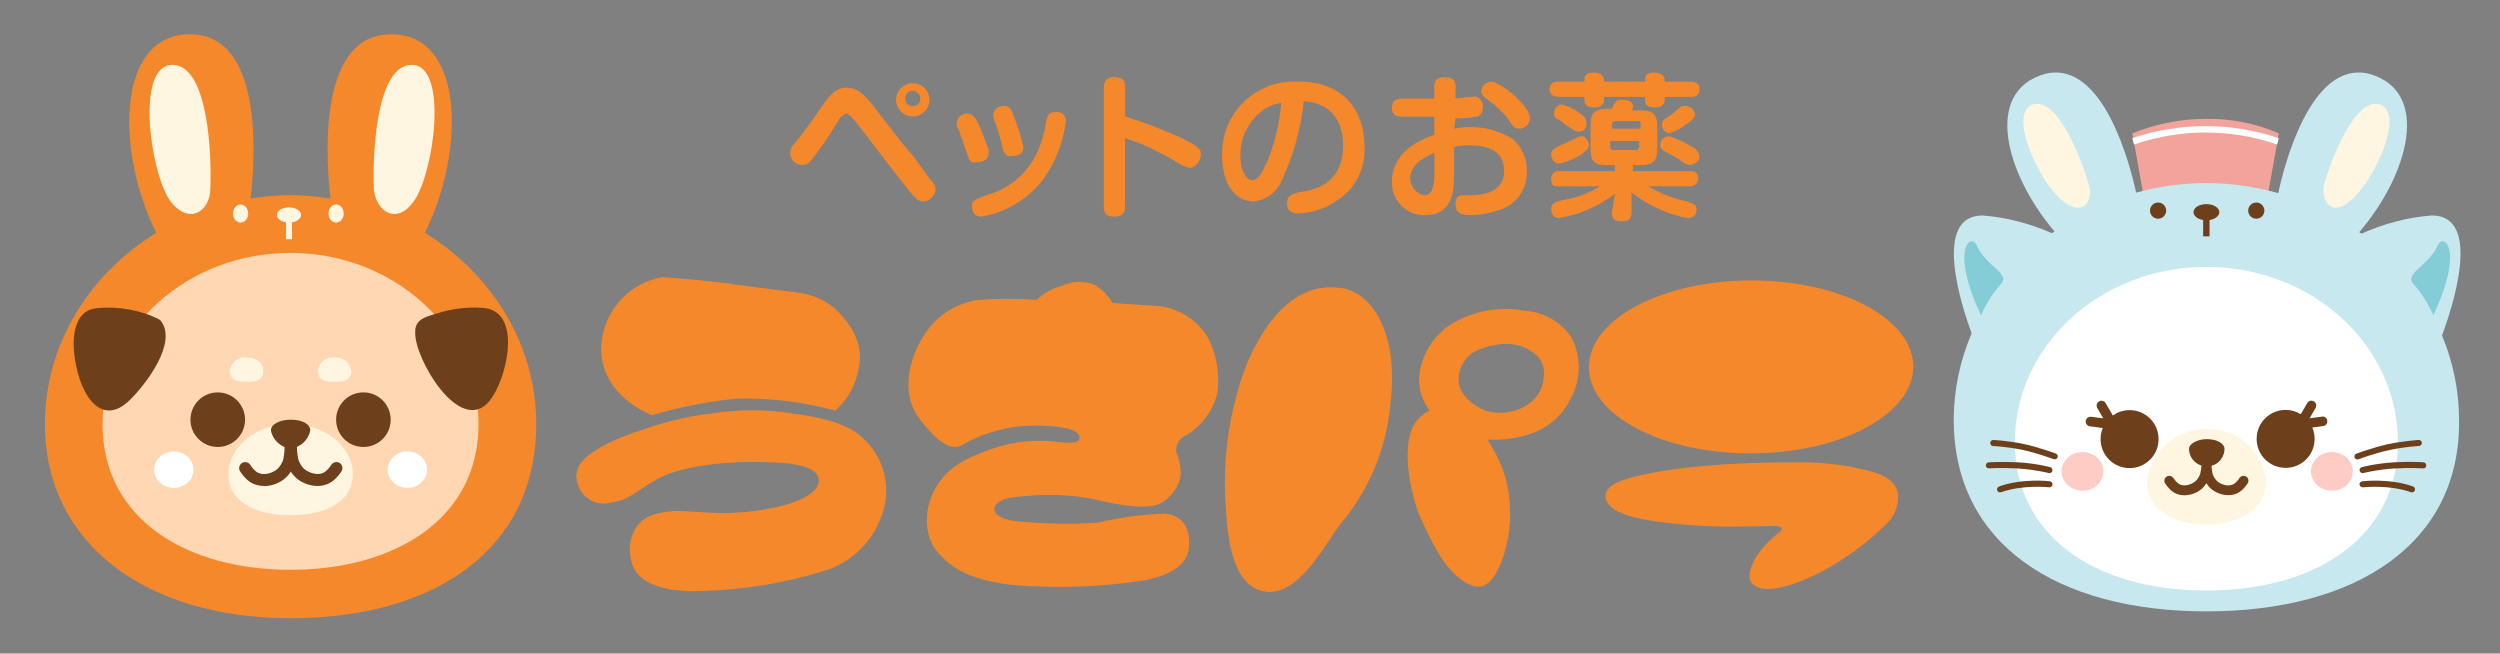 <?xml version="1.0" encoding="UTF-8"?>
<svg id="_通常ポーズ" xmlns="http://www.w3.org/2000/svg" version="1.1" xmlns:xlink="http://www.w3.org/1999/xlink" viewBox="0 0 207 54.11">
  <rect x="0" y="0" width="207" height="54.11" fill="#808080" stroke="none"/>
  <!-- Generator: Adobe Illustrator 29.6.1, SVG Export Plug-In . SVG Version: 2.1.1 Build 9)  -->
  <defs>
    <style>
      .st0 {
        fill: #f5882b;
      }

      .st1 {
        fill: #fff;
      }

      .st2 {
        fill: none;
      }

      .st3 {
        fill: #ffd7b3;
      }

      .st4 {
        fill: #ffccc5;
      }

      .st5 {
        clip-path: url(#clippath-1);
      }

      .st6 {
        fill: #fff6e1;
      }

      .st7 {
        fill: #6d401b;
      }

      .st8 {
        fill: #c7e8ef;
      }

      .st9 {
        fill: #85cdd6;
      }

      .st10 {
        clip-path: url(#clippath);
      }

      .st11 {
        fill: #f2a49c;
      }
    </style>
    <clipPath id="clippath">
      <rect class="st2" x="164.43" y="36.43" width="5.96" height="4.33"/>
    </clipPath>
    <clipPath id="clippath-1">
      <rect class="st2" x="194.94" y="36.43" width="5.96" height="4.33"/>
    </clipPath>
  </defs>
  <path id="_パス_87" class="st11" d="M182.69,9.84c-2.1,0-4.18.41-6.13,1.2,0,0,.4,2.27.93,5.2,3.39-.67,6.87-.67,10.26,0,.53-2.8.93-5.2.93-5.2-1.89-.82-3.94-1.23-6-1.2h.01Z"/>
  <path id="_パス_88" class="st1" d="M176.56,11.44l.13.53c3.84-1.33,8.02-1.33,11.86,0l.13-.53c-3.93-1.33-8.19-1.33-12.13,0h0Z"/>
  <path class="st8" d="M201.35,17.84c-2.02.16-3.98.68-5.82,1.51-.06-.04-.12-.08-.18-.13,4.07-4.75,6-11.66.81-13.11-4.88-1.19-7.1,7.89-7.52,9.88-1.89-.53-3.88-.83-5.95-.83s-3.97.29-5.82.79c-.44-2.05-2.66-11.02-7.52-9.84-5.17,1.44-3.28,8.3.76,13.05-.07.05-.14.1-.21.15-1.82-.81-3.75-1.31-5.74-1.47-4.19,0-1.74,7.51-.91,9.76-.94,2.22-1.48,4.63-1.48,7.16,0,10.26,8.53,15.86,20.92,15.86s21.05-5.6,20.92-15.86c0-2.46-.51-4.81-1.41-6.99.75-2.01,3.46-9.93-.85-9.93Z"/>
  <path class="st0" d="M35.18,19.28c3.43-6.9,3.31-16.91-3.21-16.42-5.81.44-4.92,10.91-4.6,13.58-1.08-.17-2.18-.28-3.31-.28s-2.23.11-3.31.28c.32-2.66,1.2-13.13-4.6-13.58-6.52-.49-6.65,9.53-3.21,16.42-5.54,3.4-9.22,9.24-9.22,15.84,0,9.92,8.41,16.07,20.34,16.07h0c11.93-.01,20.34-5.67,20.34-16.08,0-6.59-3.68-12.43-9.22-15.83Z"/>
  <g>
    <g>
      <path id="_パス_26" class="st0" d="M53.99,34.38c2.33-.7,4.73-1.16,7.15-1.38,2.71-.05,5.42.29,8.03,1,1.15-1.04,1.86-2.47,2.01-4.02.19-1.62-.71-3.04-1.64-4.03-.88-.94-2.06-1.53-3.34-1.7l-5.19-.67c-2.38-.38-6.15-.63-6.15-.63-2.61.44-4.64,2.52-5.02,5.15-.63,4.52,4.14,6.28,4.14,6.28h0Z"/>
      <path id="_パス_27" class="st0" d="M58.88,34.25c2.24-.38,4.54-.38,6.78,0,3.14.38,4.9,1.13,5.77,2.01,1.48,1.32,2.19,3.31,1.88,5.27-.48,2.74-2.48,4.98-5.15,5.77-3.22.98-6.55,1.53-9.92,1.63-2.64.13-4.65-.38-5.52-1.51s-.88-3.77,1-4.65c2.38-1,4.14,0,8.03-.38,3.89-.38,6.28-1.51,6.03-2.76s-2.89-1.38-5.52-1.38-5.9.38-7.78,1.38c-2.01,1.13-2.26,1.76-4.02,2.01-1.18.26-2.34-.46-2.64-1.63-.13-.37-.13-.76,0-1.13.38-1.38,3.26-2.64,5.65-3.39,1.75-.61,3.56-1.03,5.4-1.25h0Z"/>
      <path id="_パス_28" class="st0" d="M85.87,24.84c-1.63-.13-3.27-.13-4.9,0-1.88.27-3.54,1.38-4.52,3.01-1.26,2.01-1.88,4.9-.25,6.9.75,1,2.26,2.76,3.39,2.13,1.32-.76,2.76-1.27,4.27-1.51,1.55-.21,3.11-.17,4.64.13.75.25.88.5.88.75s-.13.5-1.51.38c-1.9-.28-3.83-.11-5.65.5-1.76.63-3.39,1.25-4.52,2.89s-1.51,4.39.25,6.03c1.63,1.76,4.02,2.13,5.77,2.38,3.68.31,7.39.19,11.05-.38,2.51-.5,3.51-1.51,3.64-2.51.25-1.63-.38-2.89-2.01-3.01-1.86.07-3.71.33-5.52.75-2.26.15-4.53.1-6.78-.13-1.25-.13-1.88-.63-1.76-1.13.38-1,2.39-.88,3.26-1,1.77-.12,3.54,0,5.27.38,1.63.38,4.14.88,5.27.25.89-.5,1.49-1.38,1.63-2.38,0-.65-.13-1.29-.38-1.88-.05-.61.31-1.17.88-1.38,1.24-.77,2.14-1.98,2.51-3.39.24-1.59-.02-3.21-.75-4.65-.91-1.52-2.5-2.51-4.27-2.64-2.26-.13-3.64-.25-3.64-.25-.37-.62-.89-1.14-1.51-1.51-.9-.34-1.9-.29-2.76.13-.76.19-1.45.58-2.01,1.13h.03Z"/>
      <path id="_パス_29" class="st0" d="M110.98,23.84c2.39.25,4.9,3.39,4.14,9.67-.34,3.71-1.83,7.22-4.27,10.04-1.25,1.76-3.51,6.03-6.28,5.4-2.89-.63-3.01-5.53-3.14-8.16-.1-3.6.49-7.18,1.76-10.54,1.13-2.76,3.64-7.03,7.79-6.4h0Z"/>
      <path id="_パス_30" class="st0" d="M130.06,27.85c-.9-1.27-2.34-2.05-3.89-2.13-2.08-.38-4.22.03-6.03,1.13-1.51.98-2.48,2.6-2.64,4.39-.04.99.27,1.97.88,2.76-.71.31-1.26.9-1.51,1.63-.63,1.63-.25,4.39.5,6.65.53,1.3,1.16,2.56,1.88,3.77.5.88,2.13,2.76,3.39,2.51s2.1-2.85,2.32-4.64c.2-1.7.04-3.5-.56-5.15-.34-.83-.76-1.63-1.25-2.39,1.37.11,2.75-.11,4.02-.63,1.27-.54,2.3-1.52,2.89-2.76.88-1.6.88-3.54,0-5.15h0ZM126.29,33.63c-.84.48-1.81.65-2.76.5-1-.13-2.76-1.25-2.76-2.64-.02-.89.4-1.74,1.13-2.26.88-.5,1.88-.76,2.89-.75.93,0,1.83.36,2.51,1,.47.51.65,1.21.5,1.88-.08.96-.65,1.82-1.51,2.26h0Z"/>
      <ellipse id="_楕円形_10" class="st0" cx="144.99" cy="30.38" rx="13.43" ry="7.16" transform="translate(-.09 .43) rotate(-.17)"/>
      <path id="_パス_31" class="st0" d="M144.65,38.35c-2.4.11-4.82.28-7.19.68-2.13.38-4.52.88-4.52,2.01,0,1.51,2.89,2.01,5.15,2.26,2.21.27,4.37.34,6.64.29.96-.02,1.58-.03,2.39-.04.5.13.5.25.25.5-.79.58-1.47,1.31-2.01,2.13-.5.88-.75,1.88-.13,2.26.88.75,3.14.13,5.4-1,2.08-1.09,3.98-2.49,5.65-4.14.56-.57.88-1.34.88-2.14,0-1.13-.88-1.76-2.26-2.13-1.84-.5-3.74-.74-5.65-.75-2.36,0-3.86.04-4.61.07h.01Z"/>
    </g>
    <g>
      <path id="_パス_32" class="st0" d="M76.97,14.8c.38.38.5.63.5.88-.04.54-.46.96-1,1-.38,0-.63-.13-1.38-1.13-.75-.88-4.14-5.4-4.39-5.65s-.5-.5-.63-.5c-.34.14-.62.41-.75.75-.68,1.13-1.44,2.22-2.26,3.26-.17.16-.4.25-.63.25-.55,0-.99-.43-1-.98v-.02c0-.38.13-.5.63-1.13.72-.88,1.39-1.81,2.01-2.76.63-.88,1.13-1.51,2.01-1.51s1.51.5,2.51,1.88c2.13,2.76,2.26,2.89,3.01,3.77l1.38,1.88h-.01ZM75.58,9.65c-.76,0-1.38-.62-1.38-1.38s.62-1.38,1.38-1.38,1.38.62,1.38,1.38h0c0,.76-.62,1.37-1.38,1.38ZM75.58,7.52c-.33-.02-.61.23-.63.56v.07c-.01.35.26.64.6.65s.64-.26.65-.6v-.05c-.02-.34-.29-.61-.63-.63h0Z"/>
      <path id="_パス_33" class="st0" d="M80.1,12.79c-.25-.75-.5-1.38-.75-2.13-.13-.13-.13-.25-.13-.5.04-.45.43-.78.88-.75.63,0,.88.63,1.63,2.64.1.19.15.41.13.63,0,.63-.63.75-1,.75-.51.12-.64-.26-.76-.63h0ZM88.26,10.03c-.21,1.67-.81,3.26-1.76,4.65-1.26,1.74-3.15,2.91-5.27,3.26-.5,0-.75-.38-.75-.88s.25-.5,1.13-.88c2.1-.54,3.79-2.1,4.51-4.14.24-.65.41-1.32.5-2.01.13-.38.13-.75.75-.75h.25c.38.04.66.37.63.75h.01ZM82.99,12.16c-.15-.73-.36-1.44-.63-2.13,0-.13-.13-.25-.13-.5.05-.45.43-.78.88-.75h0c.5,0,.63.25.75.63.37.89.66,1.82.88,2.76,0,.75-.75.75-1,.75-.5.13-.63-.38-.75-.75h0Z"/>
      <path id="_パス_34" class="st0" d="M93.16,17.06c0,.25,0,.88-.88.88s-.88-.5-.88-.88V7.27c0-.25,0-.88.88-.88s.88.5.88.88v2.38c1.76.54,3.48,1.21,5.14,2.01.88.5,1.13.63,1.13,1.13-.01.53-.37.99-.88,1.13-.41-.09-.79-.26-1.13-.5-.85-.51-1.73-.97-2.64-1.38-.5-.25-1.13-.38-1.63-.63v5.65h0Z"/>
      <path id="_パス_35" class="st0" d="M106.09,15.05c-.41.9-1.27,1.52-2.26,1.63-1.76,0-2.64-1.76-2.64-3.77-.11-3.29,2.46-6.04,5.75-6.16h.52c4.02,0,5.52,2.64,5.52,5.4.11,1.83-.81,3.58-2.39,4.52-.93.63-2.02.98-3.14,1-.5,0-.88-.25-.88-.75v-.13c0-.63.5-.75,1-.88,1-.13,3.64-.5,3.64-3.89,0-2.13-1.13-3.52-3.26-3.64-.24,2.31-.87,4.56-1.87,6.66h.01ZM104.71,9.02c-1.28.88-2.03,2.34-2.01,3.89,0,1.26.5,2.01,1,2.01s.88-.75,1.25-1.63c.63-1.52,1.01-3.13,1.13-4.77-.49.07-.96.24-1.38.5h.01Z"/>
      <path id="_パス_36" class="st0" d="M120.4,10.66c.41-.1.83-.15,1.25-.13,1.29-.04,2.55.31,3.64,1,.74.67,1.16,1.63,1.13,2.64.06,1.51-.93,2.86-2.39,3.26-.73.25-1.49.37-2.26.38-.5,0-1.25,0-1.25-.88s.5-.75.88-.75c.88,0,3.14,0,3.14-2.01,0-1.88-1.63-2.13-2.89-2.13-.42-.02-.85.02-1.25.13v2.13c0,1.26,0,3.52-2.39,3.52-1.48.04-2.71-1.12-2.76-2.6v-.16c0-2.51,2.39-3.52,3.51-3.89v-1.51h-2.51c-.5,0-1,0-1-.75s.63-.75,1-.75h2.51v-.88c0-.38,0-.88.88-.88s.88.5.88.88v.88c.46-.07.92-.11,1.38-.13.38-.13.75.13.88.63v.25c.02.34-.18.65-.5.75-.58.1-1.17.15-1.76.13l-.12.88h0ZM118.77,12.66c-.63.25-2.01.88-2.01,2.13.02.66.49,1.23,1.13,1.38.63,0,.88-.5.88-2.01v-1.51h0ZM123.41,6.76c.88,0,3.26,2.01,3.26,3.01.01.47-.36.87-.84.88h-.04c-.38,0-.5-.13-.88-.75-.53-.68-1.17-1.27-1.88-1.76-.24-.12-.38-.36-.38-.63.06-.39.36-.7.75-.75h0Z"/>
      <path id="_パス_37" class="st0" d="M136.21,6.76c0-.38,0-.75.75-.75s.88.38.88.75h2.13c.13,0,.75,0,.75.63s-.5.63-.75.63h-2.13v.25c0,.5-.5.63-.75.63-.75,0-.88-.25-.88-.63v-.25h-3.39v.25c0,.5-.5.63-.75.63-.75,0-.88-.25-.88-.63v-.25h-2.13c-.13,0-.75,0-.75-.63s.5-.63.75-.63h2.13c0-.38,0-.75.75-.75s.88.38.88.75h3.39ZM133.71,16.05c-1.36,1.04-2.95,1.73-4.64,2.01-.5,0-.63-.5-.63-.75,0-.5.25-.63,1.63-.88.84-.2,1.65-.54,2.39-1h-3.39c-.5,0-.63-.13-.63-.63-.03-.31.19-.59.5-.63h4.77v-.5h-.63c-1.25,0-1.38-.38-1.38-1.51v-1.64c0-1,.13-1.51,1.38-1.51h.38c.25-.63.38-.75.88-.75s.88.25.88.5c.02.14-.03.28-.13.38h.75c1.25,0,1.38.5,1.38,1.51v1.51c0,1-.13,1.51-1.38,1.51h-.63v.5h4.77c.38,0,.63.13.63.63,0,.34-.29.62-.63.63h-3.51c1.01.6,2.11,1.02,3.26,1.26.38.13.75.25.75.63.02.4-.29.74-.69.75h-.06c-1.69-.34-3.28-1.07-4.64-2.13v1.63c0,.63-.25.75-.88.75-.75,0-.75-.5-.75-.75l.26-1.51h0ZM130.94,12.79c-.57.38-1.21.63-1.88.75-.5,0-.63-.63-.63-.75,0-.38.25-.5.75-.75.25-.13,1.13-.5,1.38-.63.1-.1.24-.14.38-.13.38,0,.5.38.63.63,0,.5-.38.63-.63.88ZM130.69,10.91c-.25,0-.38-.13-1.13-.63-.22-.21-.47-.38-.75-.5-.1-.1-.14-.24-.13-.38-.03-.38.25-.72.63-.75.49.13.96.34,1.38.63.5.38.63.5.63.75.14.32-.02.7-.34.83-.09.04-.19.05-.29.05h0ZM133.33,10.66h2.51v-.38c0-.25-.13-.25-.25-.25h-1.88c-.13,0-.24.12-.25.25v.38h-.13,0ZM133.33,11.66v.38c-.02.14.03.28.13.38h2.01c.13,0,.24-.12.25-.25v-.5h-2.39ZM139.98,13.66c-.25,0-.38,0-1-.5-.25-.13-.88-.5-1.13-.63s-.38-.25-.38-.5c-.02-.4.29-.74.69-.75h.06c.66.22,1.29.51,1.88.88.37.14.61.49.63.88-.11.34-.4.58-.75.63h0ZM139.48,10.4c-.38.28-.8.5-1.25.63-.38-.04-.66-.37-.63-.75,0-.25.13-.38.75-.75.13-.13.63-.5.75-.63s.25-.13.5-.13c.4.03.73.35.75.75,0,.13-.13.38-.88.88h.01Z"/>
    </g>
  </g>
  <path id="_パス_98" class="st6" d="M172.96,15.31c-.53-1.87-2.53-7.33-4.66-6.66-2.13.8.67,6.66,2.53,8,1.6,1.33,2.53,0,2.13-1.34Z"/>
  <path id="_パス_102" class="st6" d="M192.42,15.31c.53-1.87,2.53-7.33,4.66-6.66,2.13.8-.67,6.66-2.53,8-1.46,1.33-2.4,0-2.13-1.34Z"/>
  <g id="_グループ_42">
    <g id="_グループ_43">
      <circle id="_パス_104" class="st7" cx="178.69" cy="17.44" r=".67"/>
      <circle id="_パス_105" class="st7" cx="186.82" cy="17.44" r=".67"/>
    </g>
    <g id="_グループ_44">
      <ellipse id="_パス_106" class="st7" cx="182.69" cy="17.57" rx="1.07" ry=".67"/>
      <g id="_グループ_45">
        <rect id="_パス_107" class="st7" x="182.42" y="17.57" width=".53" height="2"/>
      </g>
    </g>
  </g>
  <g id="_グループ_47">
    <path id="_パス_110" class="st9" d="M164.03,26.1c.4-.92.94-1.77,1.6-2.53.93-.93-1.2-1.47-2-3.33-.53-.93-2.13.53.4,5.86Z"/>
    <path id="_パス_111" class="st9" d="M201.48,26.1c-.41-.92-.94-1.77-1.6-2.53-.93-.93,1.2-1.47,2-3.33.53-.93,2.13.53-.4,5.86Z"/>
  </g>
  <path id="_パス_113" class="st1" d="M182.69,22.1c-8.8,0-15.86,6.53-15.86,14.53,0,7.46,6.26,12.26,15.86,12.26s15.86-4.8,15.86-12.26c0-8-7.06-14.53-15.86-14.53Z"/>
  <ellipse id="_パス_120" class="st4" cx="172.43" cy="39.03" rx="1.73" ry="1.6"/>
  <ellipse id="_パス_121" class="st4" cx="193.08" cy="39.03" rx="1.73" ry="1.6"/>
  <g>
    <path id="_パス_122" class="st6" d="M187.62,39.83c0,2.4-2.27,3.6-4.93,3.6s-4.93-1.2-4.93-3.6c.36-2.72,2.87-4.63,5.59-4.27h0c2.27.2,4.06,2,4.26,4.26h0Z"/>
    <path class="st7" d="M185.98,39.46c-.19-.12-.44-.06-.56.13-.05.09-.24.34-.44.47-.45.29-1.09.05-1.38-.2-.13-.12-.37-.42-.42-.73-.04-.24-.06-.43-.07-.56.62-.17,1.08-.74,1.08-1.41,0-.4-.57-.8-1.47-.8-.8,0-1.47.4-1.47.8,0,.65.43,1.2,1.03,1.39,0,.12-.03.33-.08.58-.05.3-.29.61-.42.72-.3.25-.94.5-1.38.21-.2-.13-.38-.39-.44-.47-.12-.19-.37-.25-.56-.13-.19.12-.25.37-.13.56.03.05.3.47.68.73.28.18.6.26.92.26.54,0,1.08-.22,1.44-.54.13-.11.26-.27.38-.46.12.18.25.35.38.46.36.31.9.53,1.44.53.32,0,.64-.08.92-.26.38-.25.65-.68.68-.73.12-.19.06-.44-.13-.56Z"/>
  </g>
  <path id="_パス_39" class="st3" d="M39.62,35.13c0,7.91-7.03,12.05-15.57,12.05s-15.56-4.14-15.56-12.05,7.03-14.19,15.57-14.19,15.56,6.4,15.56,14.19Z"/>
  <path id="_パス_40" class="st7" d="M13.18,26.45c-1.4-.74-3.44-1.12-5.08-.94-1.76.09-2.08,1.97-1.99,3.42.27,3.46,2.13,6.63,4.62,4.21,1.36-1.32,4.01-4.8,2.57-6.59l-.12-.1Z"/>
  <path id="_パス_41" class="st7" d="M40.36,25.55c-.98-.19-2.6-.05-3.69.26-1.13.36-2.34.48-2.29,1.7-.09,2.17,3.72,8.65,6.16,5.68,1.34-1.67,2.65-6.81-.05-7.62l-.13-.02Z"/>
  <path id="_パス_45" class="st6" d="M17.41,15.67c.13-2.64-.12-10.3-3.14-10.3s-1.88,8.66-.25,11.17c1.63,2.26,3.39.88,3.39-.87Z"/>
  <path id="_パス_48" class="st6" d="M30.96,15.67c-.12-2.64.13-10.3,3.14-10.3s1.88,8.66.25,11.17c-1.51,2.26-3.26.88-3.39-.87Z"/>
  <ellipse id="_パス_50" class="st6" cx="19.92" cy="17.68" rx=".63" ry=".75"/>
  <ellipse id="_パス_51" class="st6" cx="27.83" cy="17.68" rx=".63" ry=".75"/>
  <ellipse id="_パス_52" class="st6" cx="23.93" cy="17.8" rx="1" ry=".63"/>
  <rect id="_パス_53" class="st6" x="23.68" y="17.8" width=".5" height="2.01"/>
  <path id="_パス_54" class="st6" d="M29.21,39.27c0,2.26-2.26,3.39-5.15,3.39s-5.15-1.13-5.15-3.39,2.26-4.15,5.15-4.15,5.15,1.89,5.15,4.15Z"/>
  <path id="_パス_55" class="st7" d="M25.69,35.63c-.15.81-.82,1.42-1.63,1.51-.82-.09-1.48-.7-1.63-1.51,0-.5.75-.88,1.63-.88,1,0,1.63.38,1.63.88Z"/>
  <path id="_パス_58" class="st6" d="M20.42,29.6c-.65-.08-1.26.35-1.38,1v.13c0,.88.88.88,1.38.88s1.38,0,1.38-.88c0-.63-.5-1.13-1.38-1.13h0Z"/>
  <path id="_パス_59" class="st6" d="M27.7,29.6c-.65-.08-1.26.35-1.38,1v.13c0,.88.88.88,1.38.88s1.38,0,1.38-.88c-.08-.69-.69-1.19-1.38-1.13h0Z"/>
  <ellipse id="_パス_60" class="st1" cx="14.39" cy="38.89" rx="1.63" ry="1.51"/>
  <ellipse id="_パス_61" class="st1" cx="33.73" cy="38.89" rx="1.63" ry="1.51"/>
  <circle id="_パス_62" class="st7" cx="18.03" cy="34.75" r="2.26"/>
  <circle id="_パス_63" class="st7" cx="30.09" cy="34.75" r="2.26"/>
  <path class="st7" d="M21.86,40.24c-.39,0-.79-.1-1.14-.32-.47-.31-.81-.84-.84-.89-.15-.23-.08-.54.16-.69.23-.15.54-.08.69.16.07.11.3.43.54.59.55.35,1.34.06,1.69-.25.16-.14.44-.5.51-.89.09-.48.1-.86.1-.86v-.65c0-.28.22-.5.5-.5s.5.22.5.5v.66s-.01.47-.12,1.03c-.11.64-.52,1.19-.83,1.46-.44.39-1.1.66-1.76.66Z"/>
  <path class="st7" d="M26.29,40.24c-.66,0-1.32-.27-1.76-.66-.31-.28-.72-.82-.83-1.47-.11-.56-.12-1-.12-1.02v-.67c0-.28.22-.5.5-.5s.5.22.5.5v.66h0s.01.37.1.85c.07.39.34.75.51.9.36.31,1.15.61,1.7.25.24-.16.47-.48.54-.59.15-.23.46-.3.69-.16.23.15.3.45.16.69-.04.06-.37.58-.84.89-.35.23-.75.33-1.15.33Z"/>
  <g>
    <path class="st7" d="M176.32,33.96c-.52,0-.99.17-1.38.44l-.59-1.02c-.11-.19-.36-.26-.55-.14-.19.11-.26.36-.14.55l.49.85-1-.13c-.23-.02-.42.12-.45.34-.03.22.12.42.34.45l1.07.14c-.12.28-.18.6-.18.92,0,1.33,1.07,2.4,2.4,2.4s2.4-1.07,2.4-2.4-1.07-2.4-2.4-2.4Z"/>
    <path class="st7" d="M192.24,34.5l-1,.13.49-.85c.11-.19.05-.44-.14-.55-.19-.11-.44-.05-.55.14l-.54.93c-.37-.23-.79-.36-1.25-.36-1.33,0-2.4,1.07-2.4,2.4s1.07,2.4,2.4,2.4,2.4-1.07,2.4-2.4c0-.34-.07-.65-.19-.94l.9-.12c.22-.03.37-.23.34-.45-.03-.22-.22-.37-.45-.34Z"/>
  </g>
  <g>
    <g id="_リピートミラー_-7">
      <g class="st10">
        <g>
          <path class="st7" d="M170.14,38.04s-.06,0-.09-.02c-.01,0-1.37-.51-2.59-.77-1.3-.27-2.42-.32-2.43-.32-.14,0-.24-.12-.24-.26,0-.13.12-.24.25-.24h.01s1.17.05,2.51.33c1.25.27,2.6.77,2.66.79.13.05.2.19.15.32-.04.1-.13.16-.23.16Z"/>
          <path class="st7" d="M169.71,39.17s-.04,0-.07,0c-.01,0-1.1-.29-2.57-.38-1.33-.08-2.36-.01-2.37-.01-.17.02-.26-.1-.27-.23,0-.14.09-.26.23-.27.04,0,1.07-.07,2.43,0,1.53.09,2.62.39,2.67.4.13.04.21.17.18.31-.03.11-.13.18-.24.18Z"/>
          <path class="st7" d="M165.61,40.77c-.1,0-.2-.06-.24-.17-.05-.13.02-.27.15-.32,1.91-.69,4.12-.45,4.21-.43.14.02.24.14.22.28-.02.14-.15.23-.28.22-.02,0-2.18-.24-3.99.41-.03,0-.06.01-.08.01Z"/>
        </g>
      </g>
    </g>
    <g id="_リピートミラー_-8">
      <g class="st5">
        <g>
          <path class="st7" d="M195.19,38.04c-.1,0-.2-.06-.23-.16-.05-.13.02-.27.15-.32.06-.02,1.4-.52,2.65-.79,1.35-.28,2.46-.33,2.51-.34h.01c.13,0,.24.1.25.24,0,.14-.1.25-.24.26-.01,0-1.13.05-2.43.33-1.22.26-2.57.76-2.58.77-.03.01-.06.02-.09.02Z"/>
          <path class="st7" d="M195.62,39.17c-.11,0-.21-.07-.24-.18-.04-.13.04-.27.18-.31.05-.01,1.14-.31,2.67-.4,1.36-.08,2.39-.01,2.43,0,.14,0,.24.13.23.27,0,.14-.1.26-.27.23-.01,0-1.04-.07-2.37.01-1.47.09-2.56.38-2.57.38-.02,0-.04,0-.07,0Z"/>
          <path class="st7" d="M199.72,40.77s-.06,0-.08-.01c-1.8-.65-3.97-.41-3.99-.41-.14,0-.26-.08-.28-.22-.02-.14.08-.26.22-.28.09-.01,2.3-.26,4.21.43.13.05.2.19.15.32-.04.1-.13.17-.24.17Z"/>
        </g>
      </g>
    </g>
  </g>
</svg>
